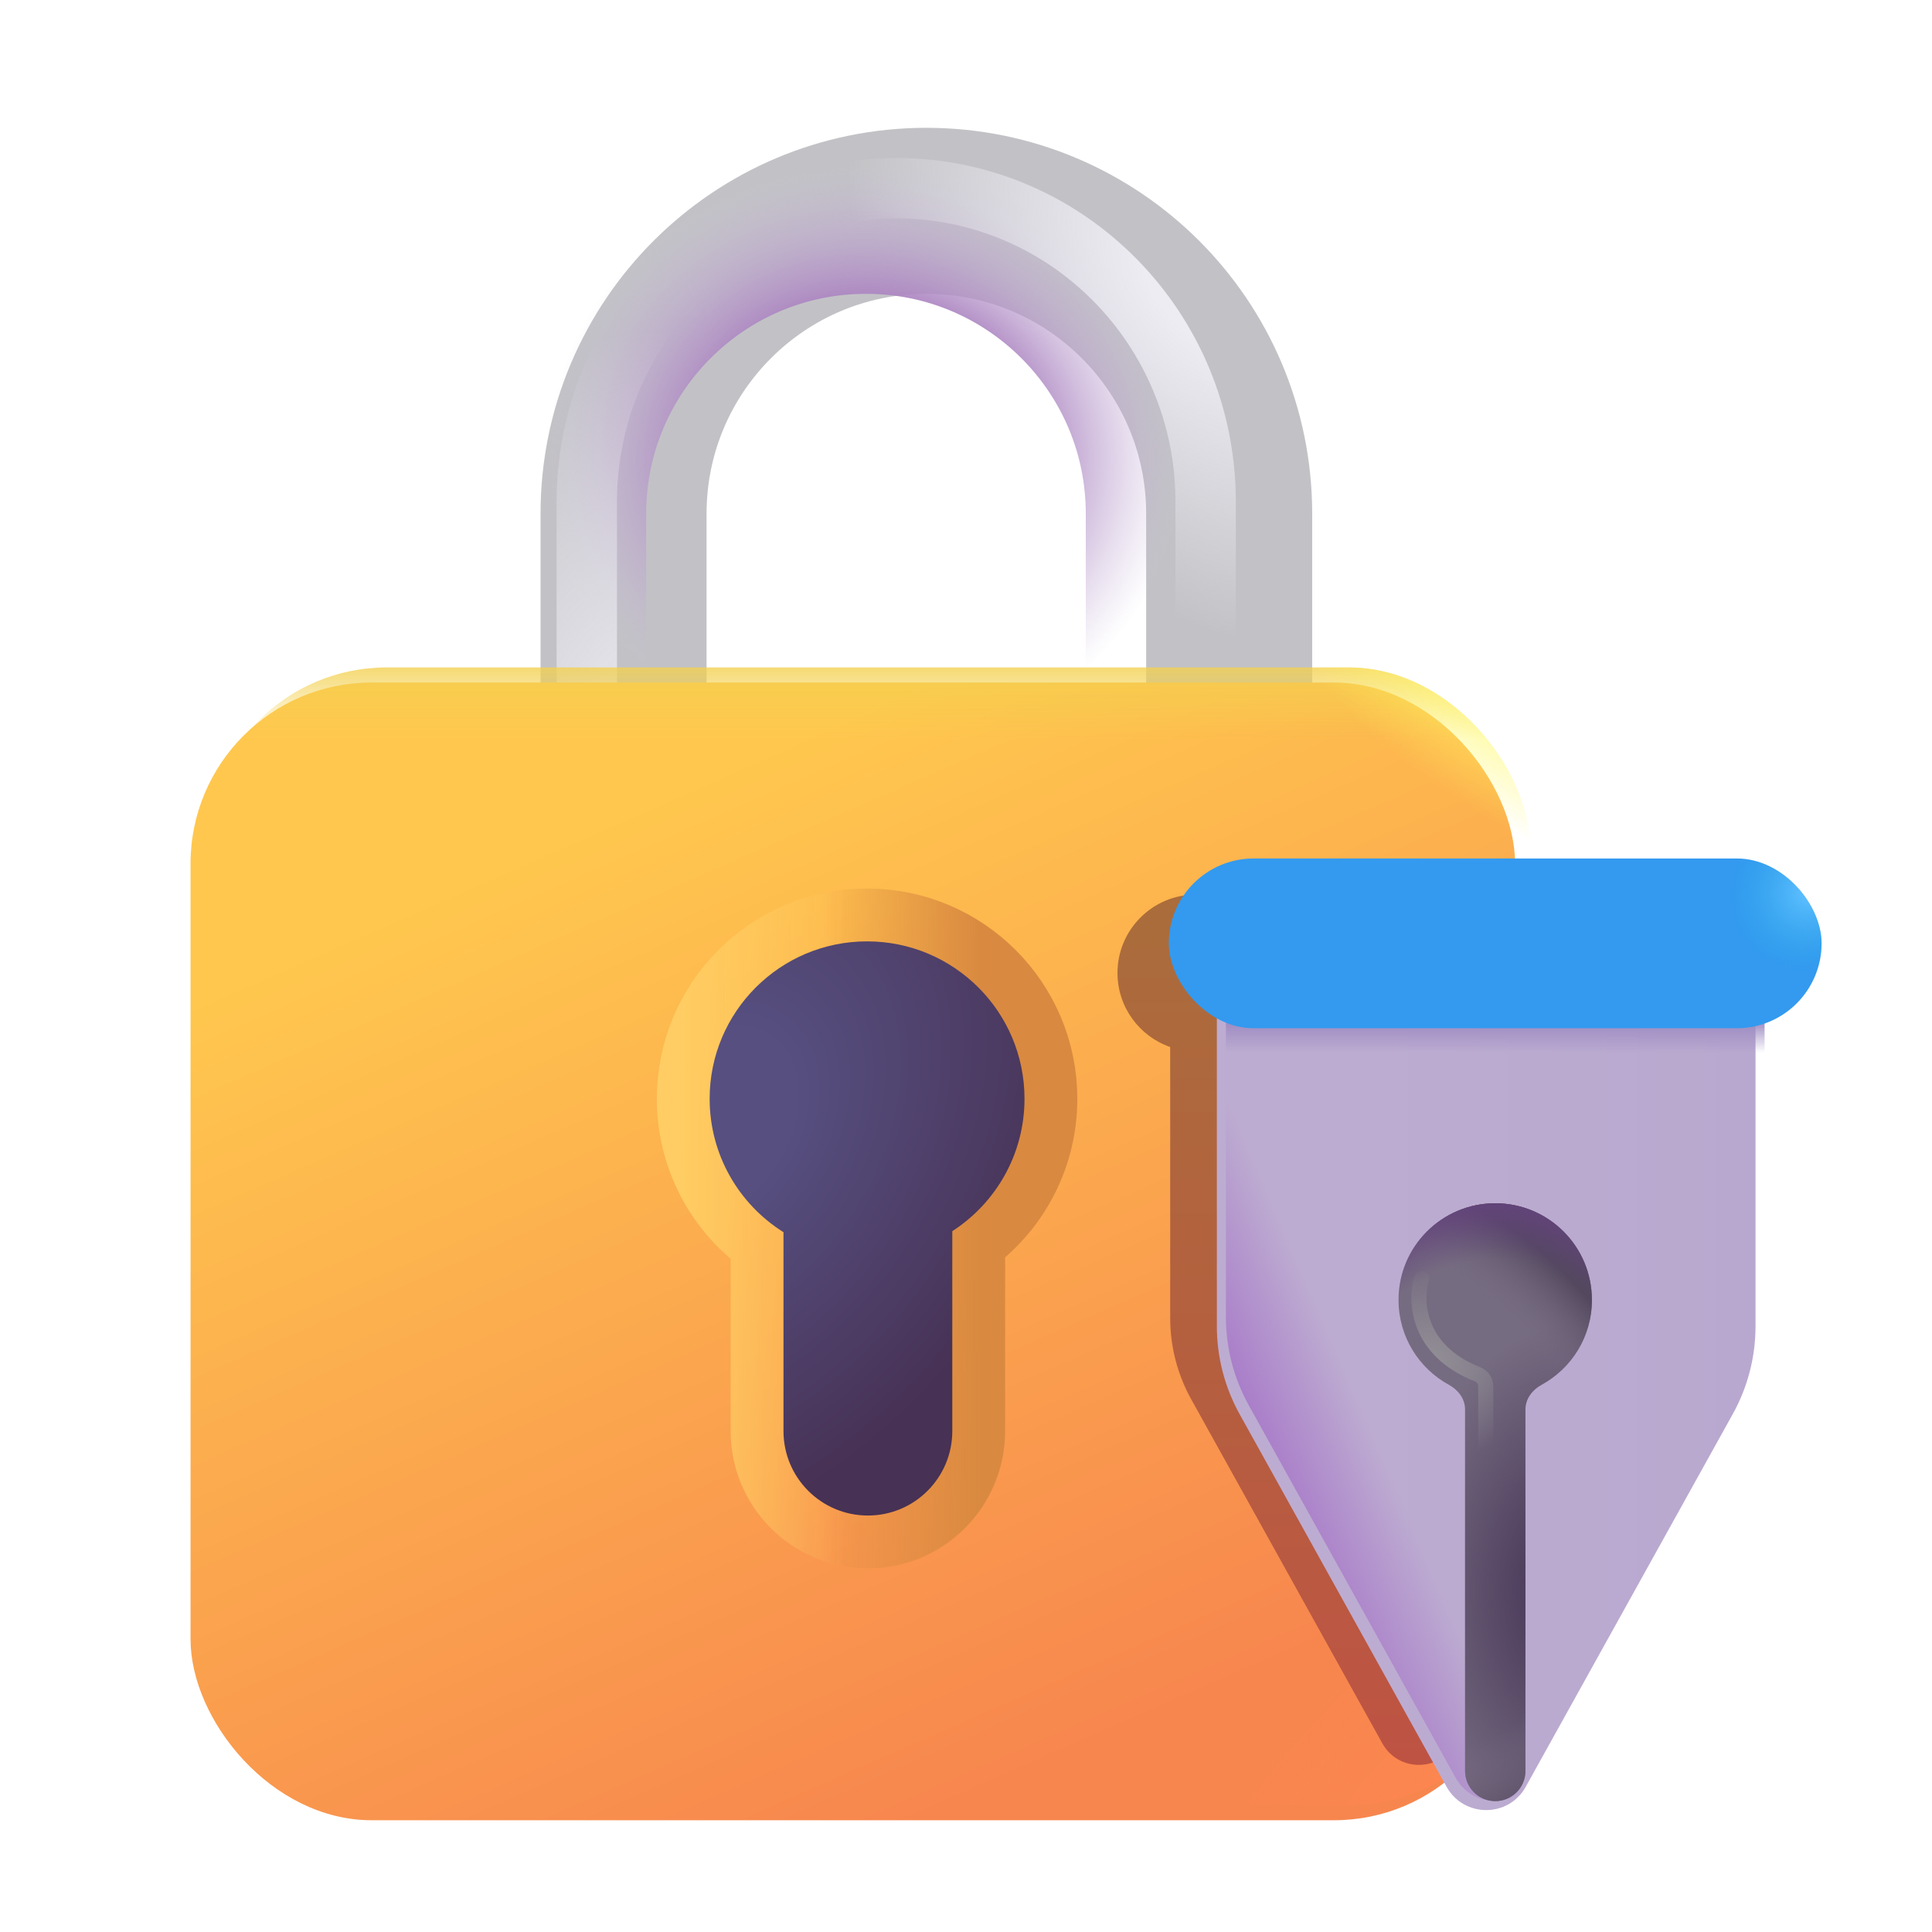 <svg width="32" height="32" viewBox="0 0 32 32" fill="none" xmlns="http://www.w3.org/2000/svg">
<g filter="url(#filter0_i_18_23598)">
<path d="M9.328 14.07V8.508C9.328 5.738 11.574 3.492 14.344 3.492C17.114 3.492 19.359 5.738 19.359 8.508V14.07" stroke="#C2C2C6" stroke-width="2.75"/>
</g>
<path d="M9.328 14.07V8.508C9.328 5.738 11.574 3.492 14.344 3.492C17.114 3.492 19.359 5.738 19.359 8.508V14.07" stroke="url(#paint0_radial_18_23598)" stroke-width="2.75"/>
<g filter="url(#filter1_f_18_23598)">
<path d="M9.719 14.07V8.311C9.719 5.442 12.013 3.117 14.844 3.117C17.674 3.117 19.969 5.442 19.969 8.311V14.07" stroke="url(#paint1_radial_18_23598)"/>
<path d="M9.719 14.07V8.311C9.719 5.442 12.013 3.117 14.844 3.117C17.674 3.117 19.969 5.442 19.969 8.311V14.07" stroke="url(#paint2_radial_18_23598)"/>
</g>
<g filter="url(#filter2_iiii_18_23598)">
<rect x="3.406" y="11.055" width="21.938" height="18.844" rx="3" fill="url(#paint3_linear_18_23598)"/>
</g>
<rect x="3.406" y="11.055" width="21.938" height="18.844" rx="3" fill="url(#paint4_radial_18_23598)"/>
<rect x="3.406" y="11.055" width="21.938" height="18.844" rx="3" fill="url(#paint5_linear_18_23598)"/>
<rect x="3.406" y="11.055" width="21.938" height="18.844" rx="3" fill="url(#paint6_radial_18_23598)"/>
<g filter="url(#filter3_f_18_23598)">
<path d="M15.773 20.392C16.493 19.927 16.969 19.119 16.969 18.199C16.969 16.759 15.801 15.592 14.361 15.592C12.921 15.592 11.754 16.759 11.754 18.199C11.754 19.131 12.242 19.948 12.977 20.409V23.703C12.977 24.476 13.603 25.102 14.375 25.102C15.147 25.102 15.773 24.476 15.773 23.703V20.392Z" stroke="url(#paint7_linear_18_23598)" stroke-width="1.75"/>
<path d="M15.773 20.392C16.493 19.927 16.969 19.119 16.969 18.199C16.969 16.759 15.801 15.592 14.361 15.592C12.921 15.592 11.754 16.759 11.754 18.199C11.754 19.131 12.242 19.948 12.977 20.409V23.703C12.977 24.476 13.603 25.102 14.375 25.102C15.147 25.102 15.773 24.476 15.773 23.703V20.392Z" stroke="url(#paint8_linear_18_23598)" stroke-width="1.75"/>
</g>
<path d="M15.773 20.392C16.493 19.927 16.969 19.119 16.969 18.199C16.969 16.759 15.801 15.592 14.361 15.592C12.921 15.592 11.754 16.759 11.754 18.199C11.754 19.131 12.242 19.948 12.977 20.409V23.703C12.977 24.476 13.603 25.102 14.375 25.102C15.147 25.102 15.773 24.476 15.773 23.703V20.392Z" fill="url(#paint9_radial_18_23598)"/>
<g filter="url(#filter4_f_18_23598)">
<path d="M19.808 14.817C19.091 14.817 18.509 15.398 18.509 16.115C18.509 16.683 18.874 17.166 19.382 17.342V21.832C19.382 22.303 19.502 22.766 19.731 23.178L22.896 28.876C23.16 29.351 23.843 29.351 24.107 28.876L27.272 23.178C27.501 22.766 27.621 22.303 27.621 21.832V17.342C28.129 17.166 28.494 16.683 28.494 16.115C28.494 15.398 27.912 14.817 27.195 14.817H19.808Z" fill="url(#paint10_linear_18_23598)"/>
</g>
<g filter="url(#filter5_iii_18_23598)">
<path d="M20.305 15.562H29.227V21.817C29.227 22.326 29.097 22.828 28.849 23.273L25.421 29.445C25.136 29.959 24.396 29.959 24.11 29.445L20.682 23.273C20.435 22.828 20.305 22.326 20.305 21.817V15.562Z" fill="url(#paint11_linear_18_23598)"/>
</g>
<path d="M20.305 15.562H29.227V21.817C29.227 22.326 29.097 22.828 28.849 23.273L25.421 29.445C25.136 29.959 24.396 29.959 24.11 29.445L20.682 23.273C20.435 22.828 20.305 22.326 20.305 21.817V15.562Z" fill="url(#paint12_linear_18_23598)"/>
<path d="M20.305 15.562H29.227V21.817C29.227 22.326 29.097 22.828 28.849 23.273L25.421 29.445C25.136 29.959 24.396 29.959 24.11 29.445L20.682 23.273C20.435 22.828 20.305 22.326 20.305 21.817V15.562Z" fill="url(#paint13_linear_18_23598)"/>
<path d="M25.266 23.343C25.266 23.17 25.379 23.021 25.531 22.938C26.029 22.667 26.367 22.139 26.367 21.531C26.367 20.647 25.65 19.93 24.766 19.93C23.881 19.93 23.164 20.647 23.164 21.531C23.164 22.139 23.502 22.667 24 22.938C24.152 23.021 24.266 23.17 24.266 23.343V29.332C24.266 29.608 24.489 29.832 24.766 29.832C25.042 29.832 25.266 29.608 25.266 29.332V23.343Z" fill="#766C81"/>
<path d="M25.266 23.343C25.266 23.17 25.379 23.021 25.531 22.938C26.029 22.667 26.367 22.139 26.367 21.531C26.367 20.647 25.65 19.93 24.766 19.93C23.881 19.93 23.164 20.647 23.164 21.531C23.164 22.139 23.502 22.667 24 22.938C24.152 23.021 24.266 23.17 24.266 23.343V29.332C24.266 29.608 24.489 29.832 24.766 29.832C25.042 29.832 25.266 29.608 25.266 29.332V23.343Z" fill="url(#paint14_radial_18_23598)"/>
<path d="M25.266 23.343C25.266 23.17 25.379 23.021 25.531 22.938C26.029 22.667 26.367 22.139 26.367 21.531C26.367 20.647 25.65 19.93 24.766 19.93C23.881 19.93 23.164 20.647 23.164 21.531C23.164 22.139 23.502 22.667 24 22.938C24.152 23.021 24.266 23.17 24.266 23.343V29.332C24.266 29.608 24.489 29.832 24.766 29.832C25.042 29.832 25.266 29.608 25.266 29.332V23.343Z" fill="url(#paint15_radial_18_23598)"/>
<path d="M25.266 23.343C25.266 23.17 25.379 23.021 25.531 22.938C26.029 22.667 26.367 22.139 26.367 21.531C26.367 20.647 25.65 19.93 24.766 19.93C23.881 19.93 23.164 20.647 23.164 21.531C23.164 22.139 23.502 22.667 24 22.938C24.152 23.021 24.266 23.17 24.266 23.343V29.332C24.266 29.608 24.489 29.832 24.766 29.832C25.042 29.832 25.266 29.608 25.266 29.332V23.343Z" fill="url(#paint16_radial_18_23598)"/>
<g filter="url(#filter6_ii_18_23598)">
<rect x="19.359" y="14.219" width="10.812" height="2.812" rx="1.406" fill="#339AEF"/>
</g>
<rect x="19.359" y="14.219" width="10.812" height="2.812" rx="1.406" fill="url(#paint17_radial_18_23598)"/>
<g filter="url(#filter7_f_18_23598)">
<path d="M23.547 21.172C23.432 21.546 23.468 22.366 24.473 22.763C24.553 22.795 24.609 22.871 24.609 22.957V24.047" stroke="url(#paint18_radial_18_23598)" stroke-width="0.25" stroke-linecap="round"/>
</g>
<defs>
<filter id="filter0_i_18_23598" x="7.953" y="2.117" width="13.781" height="11.953" filterUnits="userSpaceOnUse" color-interpolation-filters="sRGB">
<feFlood flood-opacity="0" result="BackgroundImageFix"/>
<feBlend mode="normal" in="SourceGraphic" in2="BackgroundImageFix" result="shape"/>
<feColorMatrix in="SourceAlpha" type="matrix" values="0 0 0 0 0 0 0 0 0 0 0 0 0 0 0 0 0 0 127 0" result="hardAlpha"/>
<feOffset dx="1"/>
<feGaussianBlur stdDeviation="0.5"/>
<feComposite in2="hardAlpha" operator="arithmetic" k2="-1" k3="1"/>
<feColorMatrix type="matrix" values="0 0 0 0 0.561 0 0 0 0 0.557 0 0 0 0 0.576 0 0 0 1 0"/>
<feBlend mode="normal" in2="shape" result="effect1_innerShadow_18_23598"/>
</filter>
<filter id="filter1_f_18_23598" x="8.469" y="1.867" width="12.75" height="12.953" filterUnits="userSpaceOnUse" color-interpolation-filters="sRGB">
<feFlood flood-opacity="0" result="BackgroundImageFix"/>
<feBlend mode="normal" in="SourceGraphic" in2="BackgroundImageFix" result="shape"/>
<feGaussianBlur stdDeviation="0.375" result="effect1_foregroundBlur_18_23598"/>
</filter>
<filter id="filter2_iiii_18_23598" x="2.656" y="10.305" width="23.438" height="20.344" filterUnits="userSpaceOnUse" color-interpolation-filters="sRGB">
<feFlood flood-opacity="0" result="BackgroundImageFix"/>
<feBlend mode="normal" in="SourceGraphic" in2="BackgroundImageFix" result="shape"/>
<feColorMatrix in="SourceAlpha" type="matrix" values="0 0 0 0 0 0 0 0 0 0 0 0 0 0 0 0 0 0 127 0" result="hardAlpha"/>
<feOffset dy="-0.75"/>
<feGaussianBlur stdDeviation="0.375"/>
<feComposite in2="hardAlpha" operator="arithmetic" k2="-1" k3="1"/>
<feColorMatrix type="matrix" values="0 0 0 0 0.898 0 0 0 0 0.365 0 0 0 0 0.424 0 0 0 1 0"/>
<feBlend mode="normal" in2="shape" result="effect1_innerShadow_18_23598"/>
<feColorMatrix in="SourceAlpha" type="matrix" values="0 0 0 0 0 0 0 0 0 0 0 0 0 0 0 0 0 0 127 0" result="hardAlpha"/>
<feOffset dx="-1"/>
<feGaussianBlur stdDeviation="0.375"/>
<feComposite in2="hardAlpha" operator="arithmetic" k2="-1" k3="1"/>
<feColorMatrix type="matrix" values="0 0 0 0 1 0 0 0 0 0.773 0 0 0 0 0.365 0 0 0 1 0"/>
<feBlend mode="normal" in2="effect1_innerShadow_18_23598" result="effect2_innerShadow_18_23598"/>
<feColorMatrix in="SourceAlpha" type="matrix" values="0 0 0 0 0 0 0 0 0 0 0 0 0 0 0 0 0 0 127 0" result="hardAlpha"/>
<feOffset dy="1"/>
<feGaussianBlur stdDeviation="0.375"/>
<feComposite in2="hardAlpha" operator="arithmetic" k2="-1" k3="1"/>
<feColorMatrix type="matrix" values="0 0 0 0 1 0 0 0 0 0.843 0 0 0 0 0.267 0 0 0 1 0"/>
<feBlend mode="normal" in2="effect2_innerShadow_18_23598" result="effect3_innerShadow_18_23598"/>
<feColorMatrix in="SourceAlpha" type="matrix" values="0 0 0 0 0 0 0 0 0 0 0 0 0 0 0 0 0 0 127 0" result="hardAlpha"/>
<feOffset dx="0.75"/>
<feGaussianBlur stdDeviation="0.375"/>
<feComposite in2="hardAlpha" operator="arithmetic" k2="-1" k3="1"/>
<feColorMatrix type="matrix" values="0 0 0 0 0.729 0 0 0 0 0.478 0 0 0 0 0.208 0 0 0 1 0"/>
<feBlend mode="normal" in2="effect3_innerShadow_18_23598" result="effect4_innerShadow_18_23598"/>
</filter>
<filter id="filter3_f_18_23598" x="10.379" y="14.217" width="7.965" height="12.26" filterUnits="userSpaceOnUse" color-interpolation-filters="sRGB">
<feFlood flood-opacity="0" result="BackgroundImageFix"/>
<feBlend mode="normal" in="SourceGraphic" in2="BackgroundImageFix" result="shape"/>
<feGaussianBlur stdDeviation="0.25" result="effect1_foregroundBlur_18_23598"/>
</filter>
<filter id="filter4_f_18_23598" x="17.309" y="13.617" width="12.384" height="16.816" filterUnits="userSpaceOnUse" color-interpolation-filters="sRGB">
<feFlood flood-opacity="0" result="BackgroundImageFix"/>
<feBlend mode="normal" in="SourceGraphic" in2="BackgroundImageFix" result="shape"/>
<feGaussianBlur stdDeviation="0.6" result="effect1_foregroundBlur_18_23598"/>
</filter>
<filter id="filter5_iii_18_23598" x="19.555" y="14.812" width="10.422" height="15.768" filterUnits="userSpaceOnUse" color-interpolation-filters="sRGB">
<feFlood flood-opacity="0" result="BackgroundImageFix"/>
<feBlend mode="normal" in="SourceGraphic" in2="BackgroundImageFix" result="shape"/>
<feColorMatrix in="SourceAlpha" type="matrix" values="0 0 0 0 0 0 0 0 0 0 0 0 0 0 0 0 0 0 127 0" result="hardAlpha"/>
<feOffset dx="0.75" dy="-0.75"/>
<feGaussianBlur stdDeviation="0.75"/>
<feComposite in2="hardAlpha" operator="arithmetic" k2="-1" k3="1"/>
<feColorMatrix type="matrix" values="0 0 0 0 0.612 0 0 0 0 0.51 0 0 0 0 0.647 0 0 0 1 0"/>
<feBlend mode="normal" in2="shape" result="effect1_innerShadow_18_23598"/>
<feColorMatrix in="SourceAlpha" type="matrix" values="0 0 0 0 0 0 0 0 0 0 0 0 0 0 0 0 0 0 127 0" result="hardAlpha"/>
<feOffset dx="-0.75" dy="0.75"/>
<feGaussianBlur stdDeviation="0.5"/>
<feComposite in2="hardAlpha" operator="arithmetic" k2="-1" k3="1"/>
<feColorMatrix type="matrix" values="0 0 0 0 0.859 0 0 0 0 0.827 0 0 0 0 0.898 0 0 0 1 0"/>
<feBlend mode="normal" in2="effect1_innerShadow_18_23598" result="effect2_innerShadow_18_23598"/>
<feColorMatrix in="SourceAlpha" type="matrix" values="0 0 0 0 0 0 0 0 0 0 0 0 0 0 0 0 0 0 127 0" result="hardAlpha"/>
<feOffset dx="-0.15" dy="0.15"/>
<feGaussianBlur stdDeviation="0.25"/>
<feComposite in2="hardAlpha" operator="arithmetic" k2="-1" k3="1"/>
<feColorMatrix type="matrix" values="0 0 0 0 0.816 0 0 0 0 0.796 0 0 0 0 0.843 0 0 0 1 0"/>
<feBlend mode="normal" in2="effect2_innerShadow_18_23598" result="effect3_innerShadow_18_23598"/>
</filter>
<filter id="filter6_ii_18_23598" x="18.959" y="13.819" width="11.613" height="3.612" filterUnits="userSpaceOnUse" color-interpolation-filters="sRGB">
<feFlood flood-opacity="0" result="BackgroundImageFix"/>
<feBlend mode="normal" in="SourceGraphic" in2="BackgroundImageFix" result="shape"/>
<feColorMatrix in="SourceAlpha" type="matrix" values="0 0 0 0 0 0 0 0 0 0 0 0 0 0 0 0 0 0 127 0" result="hardAlpha"/>
<feOffset dx="-0.4" dy="0.4"/>
<feGaussianBlur stdDeviation="0.375"/>
<feComposite in2="hardAlpha" operator="arithmetic" k2="-1" k3="1"/>
<feColorMatrix type="matrix" values="0 0 0 0 0.2 0 0 0 0 0.643 0 0 0 0 0.863 0 0 0 1 0"/>
<feBlend mode="normal" in2="shape" result="effect1_innerShadow_18_23598"/>
<feColorMatrix in="SourceAlpha" type="matrix" values="0 0 0 0 0 0 0 0 0 0 0 0 0 0 0 0 0 0 127 0" result="hardAlpha"/>
<feOffset dx="0.4" dy="-0.4"/>
<feGaussianBlur stdDeviation="0.375"/>
<feComposite in2="hardAlpha" operator="arithmetic" k2="-1" k3="1"/>
<feColorMatrix type="matrix" values="0 0 0 0 0.204 0 0 0 0 0.412 0 0 0 0 0.867 0 0 0 1 0"/>
<feBlend mode="normal" in2="effect1_innerShadow_18_23598" result="effect2_innerShadow_18_23598"/>
</filter>
<filter id="filter7_f_18_23598" x="23.127" y="20.797" width="1.858" height="3.625" filterUnits="userSpaceOnUse" color-interpolation-filters="sRGB">
<feFlood flood-opacity="0" result="BackgroundImageFix"/>
<feBlend mode="normal" in="SourceGraphic" in2="BackgroundImageFix" result="shape"/>
<feGaussianBlur stdDeviation="0.125" result="effect1_foregroundBlur_18_23598"/>
</filter>
<radialGradient id="paint0_radial_18_23598" cx="0" cy="0" r="1" gradientUnits="userSpaceOnUse" gradientTransform="translate(14.344 7.586) rotate(-90) scale(4.844 5.289)">
<stop offset="0.531" stop-color="#AB83C0"/>
<stop offset="1" stop-color="#CBBBDC" stop-opacity="0"/>
</radialGradient>
<radialGradient id="paint1_radial_18_23598" cx="0" cy="0" r="1" gradientUnits="userSpaceOnUse" gradientTransform="translate(20.274 4.523) rotate(136.74) scale(5.244 7.203)">
<stop offset="0.216" stop-color="#EDECF3"/>
<stop offset="1" stop-color="#EDECF3" stop-opacity="0"/>
</radialGradient>
<radialGradient id="paint2_radial_18_23598" cx="0" cy="0" r="1" gradientUnits="userSpaceOnUse" gradientTransform="translate(10.925 12.586) rotate(-90) scale(7.125 5.163)">
<stop stop-color="#EDECF3"/>
<stop offset="1" stop-color="#EDECF3" stop-opacity="0"/>
</radialGradient>
<linearGradient id="paint3_linear_18_23598" x1="8.531" y1="14.117" x2="15.469" y2="29.898" gradientUnits="userSpaceOnUse">
<stop stop-color="#FFC74E"/>
<stop offset="1" stop-color="#F7864E"/>
</linearGradient>
<radialGradient id="paint4_radial_18_23598" cx="0" cy="0" r="1" gradientUnits="userSpaceOnUse" gradientTransform="translate(24.781 29.898) rotate(-132.274) scale(3.252 7.576)">
<stop stop-color="#FF8650"/>
<stop offset="1" stop-color="#FF8650" stop-opacity="0"/>
</radialGradient>
<linearGradient id="paint5_linear_18_23598" x1="14.375" y1="10.742" x2="14.375" y2="12.242" gradientUnits="userSpaceOnUse">
<stop stop-color="#F3D04E"/>
<stop offset="1" stop-color="#F3D04E" stop-opacity="0"/>
</linearGradient>
<radialGradient id="paint6_radial_18_23598" cx="0" cy="0" r="1" gradientUnits="userSpaceOnUse" gradientTransform="translate(25.031 11.055) rotate(126.254) scale(2.325 5.252)">
<stop stop-color="#FFF760"/>
<stop offset="1" stop-color="#FFF760" stop-opacity="0"/>
</radialGradient>
<linearGradient id="paint7_linear_18_23598" x1="17.5" y1="21.68" x2="13.625" y2="21.68" gradientUnits="userSpaceOnUse">
<stop offset="0.331" stop-color="#D98A40"/>
<stop offset="1" stop-color="#D98A40" stop-opacity="0"/>
</linearGradient>
<linearGradient id="paint8_linear_18_23598" x1="11.25" y1="20.742" x2="13.969" y2="20.742" gradientUnits="userSpaceOnUse">
<stop stop-color="#FFCD63"/>
<stop offset="1" stop-color="#FFCD63" stop-opacity="0"/>
</linearGradient>
<radialGradient id="paint9_radial_18_23598" cx="0" cy="0" r="1" gradientUnits="userSpaceOnUse" gradientTransform="translate(11.754 18.617) rotate(34.061) scale(5.691 7.827)">
<stop offset="0.217" stop-color="#564F80"/>
<stop offset="1" stop-color="#473154"/>
</radialGradient>
<linearGradient id="paint10_linear_18_23598" x1="23.502" y1="14.817" x2="23.502" y2="29.233" gradientUnits="userSpaceOnUse">
<stop stop-color="#AA6D3B"/>
<stop offset="1" stop-color="#BE5343"/>
</linearGradient>
<linearGradient id="paint11_linear_18_23598" x1="22.656" y1="21.25" x2="29.227" y2="21.25" gradientUnits="userSpaceOnUse">
<stop stop-color="#BDACD1"/>
<stop offset="1" stop-color="#B8A8CF"/>
</linearGradient>
<linearGradient id="paint12_linear_18_23598" x1="22.469" y1="27.625" x2="24.125" y2="26.906" gradientUnits="userSpaceOnUse">
<stop stop-color="#A97CC9"/>
<stop offset="1" stop-color="#A97CC9" stop-opacity="0"/>
</linearGradient>
<linearGradient id="paint13_linear_18_23598" x1="24.766" y1="16.719" x2="24.766" y2="17.438" gradientUnits="userSpaceOnUse">
<stop offset="0.273" stop-color="#9D8BC2"/>
<stop offset="1" stop-color="#9D8BC2" stop-opacity="0"/>
</linearGradient>
<radialGradient id="paint14_radial_18_23598" cx="0" cy="0" r="1" gradientUnits="userSpaceOnUse" gradientTransform="translate(26.125 26.344) rotate(-180) scale(2.961 4.438)">
<stop offset="0.285" stop-color="#4F3F5E"/>
<stop offset="1" stop-color="#4F3F5E" stop-opacity="0"/>
</radialGradient>
<radialGradient id="paint15_radial_18_23598" cx="0" cy="0" r="1" gradientUnits="userSpaceOnUse" gradientTransform="translate(22.219 24.881) rotate(-42.497) scale(5.976 6.855)">
<stop offset="0.678" stop-color="#776B82" stop-opacity="0"/>
<stop offset="0.886" stop-color="#53485E"/>
</radialGradient>
<radialGradient id="paint16_radial_18_23598" cx="0" cy="0" r="1" gradientUnits="userSpaceOnUse" gradientTransform="translate(24.766 29.438) rotate(-90) scale(9.641 4.832)">
<stop offset="0.89" stop-color="#64437E" stop-opacity="0"/>
<stop offset="1" stop-color="#64437E"/>
</radialGradient>
<radialGradient id="paint17_radial_18_23598" cx="0" cy="0" r="1" gradientUnits="userSpaceOnUse" gradientTransform="translate(30 14.75) rotate(141.34) scale(1.401 1.288)">
<stop offset="0.094" stop-color="#5CBEFF"/>
<stop offset="1" stop-color="#2FAAE9" stop-opacity="0"/>
</radialGradient>
<radialGradient id="paint18_radial_18_23598" cx="0" cy="0" r="1" gradientUnits="userSpaceOnUse" gradientTransform="translate(23.594 22.609) rotate(-10.345) scale(2.001 1.662)">
<stop stop-color="#949197"/>
<stop offset="1" stop-color="#949197" stop-opacity="0"/>
</radialGradient>
</defs>
</svg>
